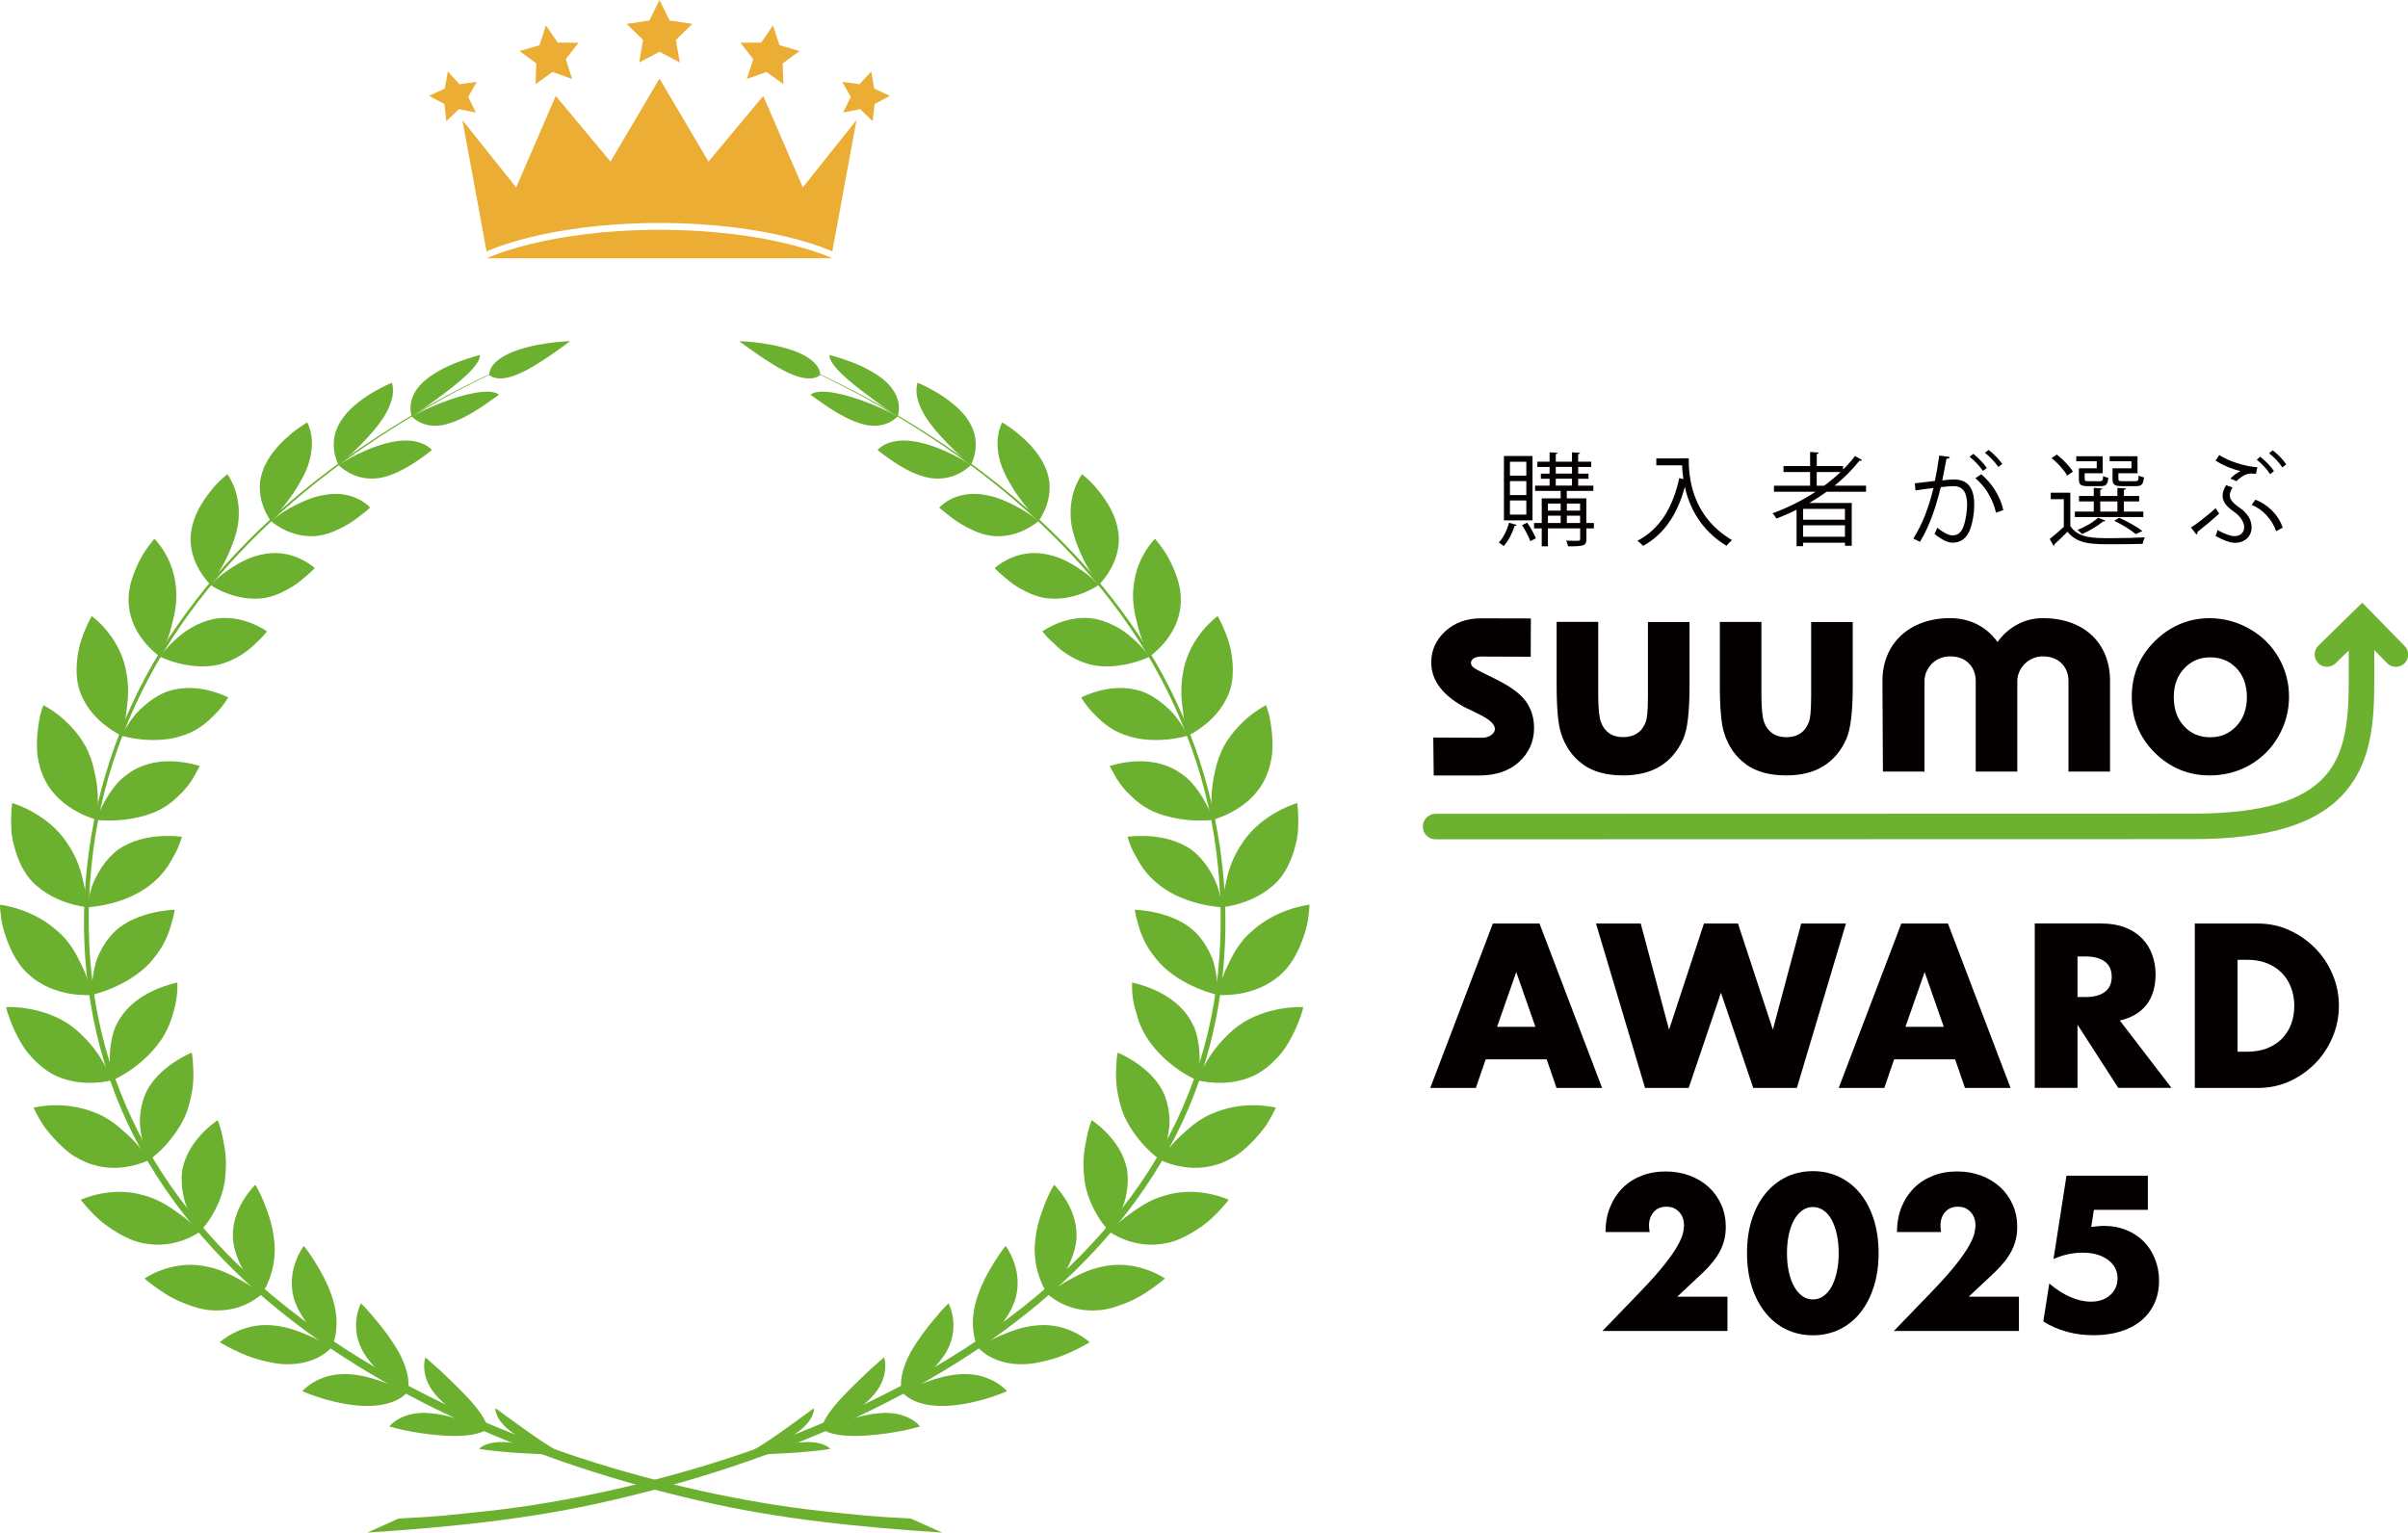 <?xml version="1.0" encoding="UTF-8"?><svg id="_レイヤー_2" xmlns="http://www.w3.org/2000/svg" viewBox="0 0 389.22 247.8"><defs><style>.cls-1{fill:#6db130;}.cls-2{fill:#6cb030;}.cls-3{fill:#ebad33;}.cls-4{fill:#040000;}</style></defs><g id="_レイヤー_1-2"><path class="cls-2" d="M82.48,233.23c2.03.21,4.43.85,6.36,1.38,2,.54,3.38.92,3.38.92,0,0-.08-.03-.65-.12-.57-.09-1.65-.19-3.69-.28-2.04-.1-4.67-.22-6.76-.43-1.05-.11-1.97-.19-2.63-.28-.66-.1-1.04-.16-1.04-.16,0,0,.23-.34.99-.66.75-.3,2.03-.61,4.04-.37Z"/><path class="cls-2" d="M88.38,233.54c1.7,1.09,2.68,1.56,3.22,1.77.54.21.63.21.63.21,0,0-5.88-1.45-9.21-3.75-1.66-1.15-2.38-2.2-2.69-2.94-.31-.74-.24-1.15-.24-1.15,0,0,1.17.85,2.87,2.09,1.65,1.19,3.72,2.7,5.43,3.77Z"/><path class="cls-2" d="M68.94,228.45c2.17.08,4.59.76,6.51,1.36,1.91.63,3.31,1.16,3.31,1.16,0,0-.21.31-.95.59-.75.3-2.02.58-4.22.61-2.19,0-4.87-.3-6.99-.69-2.13-.37-3.66-.85-3.66-.85,0,0,1.65-2.32,6-2.19Z"/><path class="cls-2" d="M76.07,226.48c1.4,1.59,2.1,2.69,2.42,3.41.33.72.27,1.09.27,1.09,0,0-5.65-2.22-8.38-5.51-1.37-1.63-1.76-3.15-1.81-4.26-.06-1.1.19-1.75.19-1.75,0,0,1.11.96,2.6,2.31,1.46,1.39,3.3,3.15,4.71,4.72Z"/><path class="cls-2" d="M55.95,222.16c2.33.03,4.76.82,6.66,1.51,1.88.74,3.24,1.38,3.24,1.38,0,0-1.46,2.17-6.16,2.26-2.37.07-5.09-.49-7.21-1.09-2.11-.63-3.61-1.29-3.61-1.29,0,0,.59-.72,1.79-1.43,1.2-.71,2.97-1.4,5.29-1.34Z"/><path class="cls-2" d="M64.51,218.72c1.06,1.98,1.42,3.54,1.5,4.61.08,1.08-.15,1.71-.15,1.71,0,0-.32-.19-.87-.51-.54-.32-1.27-.8-2.07-1.43-1.61-1.2-3.45-2.98-4.47-4.99-1.01-2.02-1-3.91-.78-5.24.23-1.34.68-2.15.68-2.15,0,0,1.02.98,2.27,2.52,1.29,1.48,2.8,3.54,3.89,5.47Z"/><path class="cls-2" d="M43.74,214.26c1.23.08,2.47.32,3.61.69,1.13.37,2.21.82,3.14,1.23.93.42,1.7.84,2.25,1.15.55.32.87.5.87.5,0,0-.57.7-1.74,1.4-1.17.68-2.96,1.36-5.49,1.34-1.28,0-2.57-.26-3.84-.57-1.27-.32-2.49-.73-3.51-1.19-2.07-.9-3.5-1.79-3.5-1.79,0,0,.8-.77,2.25-1.51,1.45-.74,3.52-1.43,5.96-1.25Z"/><path class="cls-2" d="M53.84,210.22c.68,2.23.63,4.14.41,5.49-.22,1.33-.64,2.12-.64,2.12,0,0-.32-.2-.79-.62-.48-.41-1.14-1-1.84-1.72-.71-.71-1.45-1.6-2.08-2.6-.63-1-1.18-2.08-1.47-3.23-.57-2.34-.14-4.4.43-5.87.56-1.47,1.24-2.35,1.24-2.35,0,0,.88,1.04,1.88,2.69.48.84,1.07,1.76,1.57,2.81.52,1.03.95,2.18,1.3,3.28Z"/><path class="cls-2" d="M32.66,204.64c1.28.2,2.55.56,3.67,1.04,1.13.48,2.14,1.05,3.05,1.55,1.78,1.03,2.93,2,2.93,2,0,0-.78.77-2.19,1.48-1.41.71-3.48,1.36-6.17,1.12-1.35-.12-2.65-.53-3.91-1.01-1.26-.49-2.46-1.07-3.43-1.71-1.96-1.25-3.26-2.4-3.26-2.4,0,0,1.03-.73,2.72-1.35,1.69-.62,4.04-1.13,6.58-.72Z"/><path class="cls-2" d="M44.36,200.88c.21,2.41-.28,4.5-.85,5.99-.56,1.49-1.21,2.37-1.21,2.37,0,0-1.08-1.06-2.25-2.73-.6-.82-1.16-1.84-1.59-2.96-.44-1.12-.78-2.3-.82-3.55-.07-2.52.86-4.62,1.79-6.1.93-1.48,1.84-2.34,1.84-2.34,0,0,.71,1.1,1.4,2.84.33.88.73,1.88,1.04,2.97.32,1.09.53,2.31.64,3.51Z"/><path class="cls-2" d="M23.21,193.24c1.33.36,2.54.91,3.61,1.55,1.05.65,2.02,1.33,2.86,1.96.82.64,1.47,1.23,1.92,1.68.45.45.71.72.71.72,0,0-1.01.75-2.65,1.35-1.65.6-3.98,1.07-6.74.45-1.4-.29-2.66-.92-3.87-1.61-1.19-.71-2.32-1.5-3.19-2.31-1.75-1.62-2.81-3.05-2.81-3.05,0,0,1.24-.59,3.14-.97,1.91-.38,4.45-.53,7.02.24Z"/><path class="cls-2" d="M36.38,190.67c-.32,2.46-1.32,4.6-2.26,6.1-.94,1.51-1.81,2.37-1.81,2.37,0,0-.24-.29-.56-.84-.33-.54-.76-1.31-1.19-2.24-.44-.92-.82-2.02-1.01-3.23-.21-1.2-.27-2.46-.07-3.72.49-2.56,1.95-4.56,3.25-5.91,1.31-1.36,2.46-2.09,2.46-2.09,0,0,.5,1.15.83,2.94.16.9.4,1.9.46,3.03.09,1.12.03,2.37-.11,3.59Z"/><path class="cls-2" d="M16.02,180.16c1.28.59,2.39,1.36,3.34,2.18.95.82,1.87,1.63,2.55,2.41.7.77,1.24,1.48,1.6,1.99.4.49.61.81.61.81,0,0-1.21.62-3.09,1-1.89.39-4.38.48-7.08-.62-.67-.28-1.32-.62-1.95-1-.63-.38-1.16-.84-1.7-1.3-1.05-.94-1.98-1.97-2.73-2.93-.78-.95-1.24-1.89-1.61-2.54-.36-.66-.53-1.07-.53-1.07,0,0,1.4-.37,3.42-.39,2.05-.04,4.58.3,7.17,1.47Z"/><path class="cls-2" d="M30.25,179.65c-.87,2.37-2.44,4.39-3.72,5.76-1.29,1.37-2.41,2.13-2.41,2.13,0,0-.18-.33-.43-.91-.21-.6-.49-1.45-.71-2.45-.2-1.01-.43-2.14-.36-3.37.07-1.23.3-2.51.79-3.72.95-2.4,2.99-4.16,4.6-5.26,1.64-1.11,2.98-1.64,2.98-1.64,0,0,.07.3.13.82.08.52.06,1.29.13,2.15.04.87,0,1.9-.16,3.01-.07.55-.22,1.14-.34,1.72-.13.58-.29,1.17-.51,1.76Z"/><path class="cls-2" d="M11.52,165.87c.57.41,1.09.86,1.56,1.33.46.47.97.94,1.38,1.43.85.97,1.53,1.96,2.06,2.85.5.9.98,1.67,1.26,2.24.29.56.43.91.43.91,0,0-1.38.4-3.39.44-1.99.04-4.72-.27-7.13-1.9-1.22-.81-2.29-1.85-3.2-2.97-.91-1.12-1.52-2.33-2.06-3.42-.52-1.1-.89-2.09-1.12-2.8-.25-.71-.31-1.15-.31-1.15,0,0,1.47-.1,3.52.25,2.07.35,4.71,1.13,6.99,2.78Z"/><path class="cls-2" d="M26.16,167.96c-1.47,2.19-3.35,3.85-4.99,4.99-1.63,1.13-2.95,1.69-2.95,1.69,0,0-.11-.36-.23-.98-.11-.62-.29-1.48-.25-2.53.01-1.03.11-2.21.38-3.4.15-.6.29-1.19.57-1.78.27-.59.6-1.17.99-1.72,1.55-2.21,3.8-3.52,5.65-4.31,1.87-.78,3.34-1.06,3.34-1.06,0,0-.01.32,0,.83,0,.52-.05,1.25-.2,2.12-.13.86-.45,1.88-.77,2.92-.33,1.04-.83,2.14-1.54,3.23Z"/><path class="cls-2" d="M9.85,151.02c1.01,1.01,1.81,2.13,2.43,3.24.32.55.55,1.11.83,1.64.27.53.5,1.05.7,1.54.79,1.94,1.04,3.42,1.04,3.42,0,0-1.47.14-3.49-.19-2.01-.33-4.59-1.15-6.78-3.17-1.13-1.01-1.92-2.22-2.56-3.47-.63-1.25-1.1-2.54-1.43-3.69-.36-1.16-.43-2.17-.52-2.9-.07-.73-.08-1.16-.08-1.16,0,0,1.49.15,3.45.84,1.98.69,4.33,1.9,6.39,3.92Z"/><path class="cls-2" d="M24.17,155.74c-1.76,1.88-4.09,3.18-5.98,3.99-1.89.81-3.34,1.12-3.34,1.12,0,0-.09-1.52.26-3.55.09-.51.2-1.04.35-1.59.14-.55.4-1.12.66-1.68.54-1.12,1.25-2.23,2.19-3.18,1.84-1.9,4.44-2.82,6.42-3.28,2-.46,3.5-.48,3.5-.48,0,0-.03.32-.15.84-.1.52-.35,1.27-.57,2.1-.26.84-.64,1.79-1.19,2.77-.55.98-1.31,2-2.15,2.93Z"/><path class="cls-2" d="M10.75,136.16c.83,1.16,1.46,2.4,1.91,3.59.46,1.2.72,2.36.93,3.38.5,2.05.53,3.55.53,3.55,0,0-1.49-.12-3.45-.79-.98-.34-2.08-.81-3.16-1.5-1.07-.68-2.2-1.58-3.04-2.74-.85-1.16-1.46-2.49-1.89-3.83-.41-1.33-.72-2.68-.75-3.86-.13-2.37.14-4.12.14-4.12,0,0,1.43.39,3.24,1.4,1.81,1,4,2.61,5.55,4.91Z"/><path class="cls-2" d="M24.15,143.19c-1.08.79-2.14,1.41-3.29,1.89-1.13.48-2.25.83-3.25,1.07-2,.48-3.5.53-3.5.53,0,0,.14-1.51.78-3.46.36-.97.91-2.03,1.59-3.06.7-1.02,1.54-2,2.61-2.79,2.25-1.56,4.82-2.05,6.83-2.18,2.01-.12,3.47.1,3.47.1,0,0-.26,1.21-1.11,2.77-.46.77-.88,1.68-1.56,2.56-.67.89-1.51,1.77-2.58,2.56Z"/><path class="cls-2" d="M14.3,121.67c.28.64.51,1.28.69,1.92.18.64.29,1.27.44,1.91.26,1.26.36,2.46.39,3.5.04,1.04-.07,1.92-.06,2.56-.02.64-.07,1.01-.07,1.01,0,0-1.44-.36-3.25-1.35-.89-.49-1.93-1.15-2.82-2-.91-.85-1.76-1.9-2.4-3.2-.64-1.29-1.02-2.71-1.19-4.1-.12-1.37-.06-2.71.08-3.89.14-1.18.32-2.2.53-2.9.21-.7.37-1.11.37-1.11,0,0,1.29.62,2.82,1.89,1.5,1.26,3.37,3.21,4.49,5.75Z"/><path class="cls-2" d="M26.06,130.8c-1.13.61-2.35,1.02-3.55,1.3-1.21.28-2.32.44-3.34.51-2.02.15-3.49-.05-3.49-.05,0,0,.09-.37.29-.96.17-.6.6-1.4,1.1-2.3.52-.89,1.18-1.87,1.99-2.77.39-.46.89-.87,1.4-1.26.52-.39,1.07-.74,1.66-1.03,2.38-1.18,4.85-1.28,6.84-1.07,1.96.21,3.32.67,3.32.67,0,0-.12.29-.39.75-.26.46-.57,1.12-1.08,1.84-.5.72-1.13,1.5-1.96,2.25-.77.77-1.67,1.51-2.81,2.12Z"/><path class="cls-2" d="M20.29,108.05c.3,1.32.44,2.68.41,3.93,0,1.27-.21,2.42-.31,3.47-.27,2.08-.75,3.49-.75,3.49,0,0-1.31-.59-2.85-1.84-1.54-1.25-3.29-3.19-4.08-5.94-.34-1.35-.39-2.76-.28-4.12.12-1.36.38-2.67.77-3.75.75-2.19,1.63-3.68,1.63-3.68,0,0,1.11.78,2.33,2.24,1.22,1.46,2.57,3.58,3.13,6.2Z"/><path class="cls-2" d="M29.8,118.82c-2.28.88-4.84.92-6.81.74-1.97-.19-3.35-.62-3.35-.62,0,0,.65-1.37,1.9-2.99.59-.82,1.49-1.63,2.43-2.39.97-.74,2.03-1.42,3.26-1.82,2.5-.8,4.89-.53,6.68-.07,1.79.46,2.98,1.09,2.98,1.09,0,0-.61,1.12-1.82,2.41-.64.63-1.31,1.36-2.18,2.01-.87.65-1.89,1.24-3.09,1.66Z"/><path class="cls-2" d="M28.51,95.74c.05,1.31-.11,2.61-.37,3.81-.28,1.19-.55,2.37-.9,3.34-.34.98-.69,1.79-.96,2.36-.26.58-.42.92-.42.92,0,0-1.13-.77-2.37-2.21-1.22-1.43-2.48-3.53-2.68-6.24-.1-1.36.08-2.73.48-3.97.38-1.25.9-2.43,1.43-3.43.53-1,1.12-1.78,1.54-2.34.42-.56.7-.87.7-.87,0,0,.89.86,1.75,2.37.89,1.53,1.67,3.62,1.79,6.27Z"/><path class="cls-2" d="M35.47,107.43c-2.33.58-4.77.26-6.59-.19-1.8-.44-3.02-1.06-3.02-1.06,0,0,.19-.33.59-.81.41-.48,1.01-1.14,1.76-1.83.77-.69,1.62-1.45,2.69-2.04,1.05-.6,2.21-1.1,3.42-1.37,2.39-.56,4.68,0,6.24.6,1.59.62,2.59,1.35,2.59,1.35,0,0-.2.27-.56.68-.36.42-.93.95-1.58,1.56-1.27,1.23-3.26,2.5-5.54,3.11Z"/><path class="cls-2" d="M38.44,84.93c-.2,1.23-.61,2.41-1.05,3.54-.44,1.14-.96,2.2-1.46,3.09-.51.89-.98,1.64-1.31,2.18-.34.53-.56.84-.56.84,0,0-.92-.86-1.8-2.36-.89-1.51-1.72-3.67-1.37-6.2.18-1.26.6-2.52,1.18-3.65.59-1.11,1.3-2.13,1.99-2.99.68-.87,1.35-1.55,1.86-2,.5-.46.82-.72.82-.72,0,0,.67.86,1.19,2.31.52,1.45.91,3.49.52,5.95Z"/><path class="cls-2" d="M42.78,96.68c-2.31.36-4.49-.14-6.09-.75-1.61-.61-2.63-1.34-2.63-1.34,0,0,.25-.28.71-.72.44-.44,1.11-1.02,1.96-1.6.84-.59,1.82-1.2,2.88-1.71,1.07-.5,2.27-.87,3.44-1.04,2.34-.36,4.3.24,5.67.92,1.37.67,2.16,1.41,2.16,1.41,0,0-.23.25-.65.64-.43.38-1.02.91-1.73,1.48-.71.57-1.59,1.14-2.56,1.61-.96.49-2,.91-3.15,1.1Z"/><path class="cls-2" d="M49.65,75.62c-.41,1.1-1.02,2.13-1.63,3.17-.62,1.02-1.3,1.96-1.93,2.76-1.25,1.61-2.28,2.71-2.28,2.71,0,0-.69-.86-1.24-2.32-.53-1.44-.93-3.52-.12-5.76.77-2.29,2.58-4.29,4.19-5.68.8-.71,1.55-1.26,2.11-1.63.57-.36.9-.58.9-.58,0,0,.45.77.66,2.05.2,1.28.17,3.08-.65,5.28Z"/><path class="cls-2" d="M51.5,86.62c-2.21.28-4.1-.27-5.49-.95-1.39-.67-2.2-1.42-2.2-1.42,0,0,1.13-1,2.89-2.01.89-.5,1.91-1.01,2.99-1.45,1.07-.44,2.25-.73,3.37-.87,4.46-.54,6.78,2.15,6.78,2.15,0,0-1.06.94-2.57,2.03-.77.53-1.67,1.08-2.66,1.52-.96.48-2.01.84-3.11.99Z"/><path class="cls-2" d="M61.81,67.77c-1.22,1.8-2.98,3.65-4.44,5.06-1.47,1.39-2.62,2.36-2.62,2.36,0,0-.48-.78-.7-2.08-.22-1.29-.19-3.11,1-4.98,1.15-1.92,3.25-3.49,5.03-4.58,1.79-1.07,3.26-1.67,3.26-1.67,0,0,.25.6.17,1.62-.07,1.03-.5,2.44-1.69,4.27Z"/><path class="cls-2" d="M61.38,77.28c-4.12.67-6.64-2.09-6.64-2.09,0,0,1.23-.87,3.05-1.75,1.81-.89,4.17-1.81,6.28-2.1,2.09-.32,3.54.07,4.44.48.9.42,1.3.94,1.3.94,0,0-1.12.93-2.72,1.98-1.59,1.05-3.67,2.19-5.72,2.54Z"/><path class="cls-2" d="M74.67,61.31c-1.54,1.34-3.57,2.84-5.2,4.02-1.64,1.17-2.9,1.99-2.9,1.99,0,0-.28-.63-.21-1.66.06-1.03.5-2.43,2.01-3.87,1.52-1.41,3.81-2.57,5.74-3.29,1.93-.73,3.46-1.1,3.46-1.1,0,0,.07.35-.27.99-.34.64-1.09,1.58-2.63,2.92Z"/><path class="cls-2" d="M72.16,68.59c-1.9.51-3.33.14-4.25-.29-.92-.44-1.34-.98-1.34-.98,0,0,1.31-.74,3.16-1.53,1.83-.81,4.19-1.66,6.16-2.09,1.95-.45,3.13-.43,3.83-.29.69.14.92.41.92.41,0,0-1.2.89-2.83,2-1.64,1.07-3.73,2.27-5.64,2.76Z"/><path class="cls-2" d="M92.16,55.17c-.29,0-1.74.04-3.57.31-2.05.28-4.55.84-6.35,1.69-1.8.85-2.57,1.74-2.9,2.4-.33.66-.24,1.05-.24,1.05,0,0,.24.31.95.48.71.16,1.87.16,3.65-.6,1.79-.73,3.88-2.1,5.56-3.25,1.65-1.16,2.89-2.07,2.89-2.07Z"/><path class="cls-2" d="M129.17,233.23c-2.03.21-4.43.85-6.36,1.38-2,.54-3.38.92-3.38.92,0,0,.08-.03.65-.12.57-.09,1.65-.19,3.69-.28,2.04-.1,4.67-.22,6.76-.43,1.05-.11,1.97-.19,2.63-.28.66-.1,1.04-.16,1.04-.16,0,0-.23-.34-.99-.66-.75-.3-2.03-.61-4.04-.37Z"/><path class="cls-2" d="M123.27,233.54c-1.7,1.09-2.68,1.56-3.22,1.77-.54.21-.63.21-.63.21,0,0,5.88-1.45,9.21-3.75,1.66-1.15,2.38-2.2,2.69-2.94.31-.74.24-1.15.24-1.15,0,0-1.17.85-2.87,2.09-1.65,1.19-3.72,2.7-5.43,3.77Z"/><path class="cls-2" d="M142.71,228.45c-2.17.08-4.59.76-6.51,1.36-1.91.63-3.31,1.16-3.31,1.16,0,0,.21.31.95.59.75.3,2.02.58,4.22.61,2.19,0,4.87-.3,6.99-.69,2.13-.37,3.66-.85,3.66-.85,0,0-1.65-2.32-6-2.19Z"/><path class="cls-2" d="M135.58,226.48c-1.4,1.59-2.1,2.69-2.42,3.41-.33.72-.27,1.09-.27,1.09,0,0,5.65-2.22,8.38-5.51,1.37-1.63,1.76-3.15,1.81-4.26.06-1.1-.19-1.75-.19-1.75,0,0-1.11.96-2.6,2.31-1.46,1.39-3.3,3.15-4.71,4.72Z"/><path class="cls-2" d="M155.7,222.16c-2.33.03-4.76.82-6.66,1.51-1.88.74-3.24,1.38-3.24,1.38,0,0,1.46,2.17,6.16,2.26,2.37.07,5.09-.49,7.21-1.09,2.11-.63,3.61-1.29,3.61-1.29,0,0-.59-.72-1.79-1.43-1.2-.71-2.97-1.4-5.29-1.34Z"/><path class="cls-2" d="M147.15,218.72c-1.06,1.98-1.42,3.54-1.5,4.61-.08,1.08.15,1.71.15,1.71,0,0,.32-.19.87-.51.54-.32,1.27-.8,2.07-1.43,1.61-1.2,3.45-2.98,4.47-4.99,1.01-2.02,1-3.91.78-5.24-.23-1.34-.68-2.15-.68-2.15,0,0-1.02.98-2.27,2.52-1.29,1.48-2.8,3.54-3.89,5.47Z"/><path class="cls-2" d="M167.92,214.26c-1.23.08-2.47.32-3.61.69-1.13.37-2.21.82-3.14,1.23-.93.42-1.7.84-2.25,1.15-.55.32-.87.5-.87.5,0,0,.57.7,1.74,1.4,1.17.68,2.96,1.36,5.49,1.34,1.28,0,2.57-.26,3.84-.57,1.27-.32,2.49-.73,3.51-1.19,2.07-.9,3.5-1.79,3.5-1.79,0,0-.8-.77-2.25-1.51-1.45-.74-3.52-1.43-5.96-1.25Z"/><path class="cls-2" d="M157.81,210.22c-.68,2.23-.63,4.14-.41,5.49.22,1.33.64,2.12.64,2.12,0,0,.32-.2.79-.62.48-.41,1.14-1,1.84-1.72.71-.71,1.45-1.6,2.08-2.6.63-1,1.18-2.08,1.47-3.23.57-2.34.14-4.4-.43-5.87-.56-1.47-1.24-2.35-1.24-2.35,0,0-.88,1.04-1.88,2.69-.48.84-1.07,1.76-1.57,2.81-.52,1.03-.95,2.18-1.3,3.28Z"/><path class="cls-2" d="M178.99,204.64c-1.28.2-2.55.56-3.67,1.04-1.13.48-2.14,1.05-3.05,1.55-1.78,1.03-2.93,2-2.93,2,0,0,.78.77,2.19,1.48,1.41.71,3.48,1.36,6.17,1.12,1.35-.12,2.65-.53,3.91-1.01,1.26-.49,2.46-1.07,3.43-1.71,1.96-1.25,3.26-2.4,3.26-2.4,0,0-1.03-.73-2.72-1.35-1.69-.62-4.04-1.13-6.58-.72Z"/><path class="cls-2" d="M167.29,200.88c-.21,2.41.28,4.5.85,5.99.56,1.49,1.21,2.37,1.21,2.37,0,0,1.08-1.06,2.25-2.73.6-.82,1.16-1.84,1.59-2.96.44-1.12.78-2.3.82-3.55.07-2.52-.86-4.62-1.79-6.1-.93-1.48-1.84-2.34-1.84-2.34,0,0-.71,1.1-1.4,2.84-.33.88-.73,1.88-1.04,2.97-.32,1.09-.53,2.31-.64,3.51Z"/><path class="cls-2" d="M188.44,193.24c-1.33.36-2.54.91-3.61,1.55-1.05.65-2.02,1.33-2.86,1.96-.82.64-1.47,1.23-1.92,1.68-.45.45-.71.72-.71.72,0,0,1.01.75,2.65,1.35,1.65.6,3.98,1.07,6.74.45,1.4-.29,2.66-.92,3.87-1.61,1.19-.71,2.32-1.5,3.19-2.31,1.75-1.62,2.81-3.05,2.81-3.05,0,0-1.24-.59-3.14-.97-1.91-.38-4.45-.53-7.02.24Z"/><path class="cls-2" d="M175.27,190.67c.32,2.46,1.32,4.6,2.26,6.1.94,1.51,1.81,2.37,1.81,2.37,0,0,.24-.29.56-.84.33-.54.76-1.31,1.19-2.24.44-.92.82-2.02,1.01-3.23.21-1.2.27-2.46.07-3.72-.49-2.56-1.95-4.56-3.25-5.91-1.31-1.36-2.46-2.09-2.46-2.09,0,0-.5,1.15-.83,2.94-.16.9-.4,1.9-.46,3.03-.09,1.12-.03,2.37.11,3.59Z"/><path class="cls-2" d="M195.63,180.16c-1.28.59-2.39,1.36-3.34,2.18-.95.82-1.87,1.63-2.55,2.41-.7.77-1.24,1.48-1.6,1.99-.4.49-.61.81-.61.81,0,0,1.21.62,3.09,1,1.89.39,4.38.48,7.08-.62.67-.28,1.32-.62,1.95-1,.63-.38,1.16-.84,1.7-1.3,1.05-.94,1.98-1.97,2.73-2.93.78-.95,1.24-1.89,1.61-2.54.36-.66.53-1.07.53-1.07,0,0-1.4-.37-3.42-.39-2.05-.04-4.58.3-7.17,1.47Z"/><path class="cls-2" d="M181.4,179.65c.87,2.37,2.44,4.39,3.72,5.76,1.29,1.37,2.41,2.13,2.41,2.13,0,0,.18-.33.43-.91.21-.6.49-1.45.71-2.45.2-1.01.43-2.14.36-3.37-.07-1.23-.3-2.51-.79-3.72-.95-2.4-2.99-4.16-4.6-5.26-1.64-1.11-2.98-1.64-2.98-1.64,0,0-.07.3-.13.82-.08.52-.06,1.29-.13,2.15-.04.87,0,1.9.16,3.01.07.55.22,1.14.34,1.72.13.58.29,1.17.51,1.76Z"/><path class="cls-2" d="M200.13,165.87c-.57.41-1.09.86-1.56,1.33-.46.47-.97.94-1.38,1.43-.85.97-1.53,1.96-2.06,2.85-.5.9-.98,1.67-1.26,2.24-.29.56-.43.91-.43.91,0,0,1.38.4,3.39.44,1.99.04,4.72-.27,7.13-1.9,1.22-.81,2.29-1.85,3.2-2.97.91-1.12,1.52-2.33,2.06-3.42.52-1.1.89-2.09,1.12-2.8.25-.71.31-1.15.31-1.15,0,0-1.47-.1-3.52.25-2.07.35-4.71,1.13-6.99,2.78Z"/><path class="cls-2" d="M185.49,167.96c1.47,2.19,3.35,3.85,4.99,4.99,1.63,1.13,2.95,1.69,2.95,1.69,0,0,.11-.36.23-.98.11-.62.29-1.48.25-2.53-.01-1.03-.11-2.21-.38-3.4-.15-.6-.29-1.19-.57-1.78-.27-.59-.6-1.17-.99-1.72-1.55-2.21-3.8-3.52-5.65-4.31-1.87-.78-3.34-1.06-3.34-1.06,0,0,.01.32,0,.83,0,.52.05,1.25.2,2.12.13.86.45,1.88.77,2.92.33,1.04.83,2.14,1.54,3.23Z"/><path class="cls-2" d="M201.8,151.02c-1.01,1.01-1.81,2.13-2.43,3.24-.32.55-.55,1.11-.83,1.64-.27.53-.5,1.05-.7,1.54-.79,1.94-1.04,3.42-1.04,3.42,0,0,1.47.14,3.49-.19,2.01-.33,4.59-1.15,6.78-3.17,1.13-1.01,1.92-2.22,2.56-3.47.63-1.25,1.1-2.54,1.43-3.69.36-1.16.43-2.17.52-2.9.07-.73.08-1.16.08-1.16,0,0-1.49.15-3.45.84-1.98.69-4.33,1.9-6.39,3.92Z"/><path class="cls-2" d="M187.48,155.74c1.76,1.88,4.09,3.18,5.98,3.99,1.89.81,3.34,1.12,3.34,1.12,0,0,.09-1.52-.26-3.55-.09-.51-.2-1.04-.35-1.59-.14-.55-.4-1.12-.66-1.68-.54-1.12-1.25-2.23-2.19-3.18-1.84-1.9-4.44-2.82-6.42-3.28-2-.46-3.5-.48-3.5-.48,0,0,.03.32.15.84.1.52.35,1.27.57,2.1.26.84.64,1.79,1.19,2.77.55.98,1.31,2,2.15,2.93Z"/><path class="cls-2" d="M200.9,136.16c-.83,1.16-1.46,2.4-1.91,3.59-.46,1.2-.72,2.36-.93,3.38-.5,2.05-.53,3.55-.53,3.55,0,0,1.49-.12,3.45-.79.98-.34,2.08-.81,3.16-1.5,1.07-.68,2.2-1.58,3.04-2.74.85-1.16,1.46-2.49,1.89-3.83.41-1.33.72-2.68.75-3.86.13-2.37-.14-4.12-.14-4.12,0,0-1.43.39-3.24,1.4-1.81,1-4,2.61-5.55,4.91Z"/><path class="cls-2" d="M187.5,143.19c1.08.79,2.14,1.41,3.29,1.89,1.13.48,2.25.83,3.25,1.07,2,.48,3.5.53,3.5.53,0,0-.14-1.51-.78-3.46-.36-.97-.91-2.03-1.59-3.06-.7-1.02-1.54-2-2.61-2.79-2.25-1.56-4.82-2.05-6.83-2.18-2.01-.12-3.47.1-3.47.1,0,0,.26,1.21,1.11,2.77.46.77.88,1.68,1.56,2.56.67.89,1.51,1.77,2.58,2.56Z"/><path class="cls-2" d="M197.35,121.67c-.28.64-.51,1.28-.69,1.92-.18.64-.29,1.27-.44,1.91-.26,1.26-.36,2.46-.39,3.5-.04,1.04.07,1.92.06,2.56.02.64.07,1.01.07,1.01,0,0,1.44-.36,3.25-1.35.89-.49,1.93-1.15,2.82-2,.91-.85,1.76-1.9,2.4-3.2.64-1.29,1.02-2.71,1.19-4.1.12-1.37.06-2.71-.08-3.89-.14-1.18-.32-2.2-.53-2.9-.21-.7-.37-1.11-.37-1.11,0,0-1.29.62-2.82,1.89-1.5,1.26-3.37,3.21-4.49,5.75Z"/><path class="cls-2" d="M185.6,130.8c1.13.61,2.35,1.02,3.55,1.3,1.21.28,2.32.44,3.34.51,2.02.15,3.49-.05,3.49-.05,0,0-.09-.37-.29-.96-.17-.6-.6-1.4-1.1-2.3-.52-.89-1.18-1.87-1.99-2.77-.39-.46-.89-.87-1.4-1.26-.52-.39-1.07-.74-1.66-1.03-2.38-1.18-4.85-1.28-6.84-1.07-1.96.21-3.32.67-3.32.67,0,0,.12.29.39.75.26.46.57,1.12,1.08,1.84.5.72,1.13,1.5,1.96,2.25.77.77,1.67,1.51,2.81,2.12Z"/><path class="cls-2" d="M191.36,108.05c-.3,1.32-.44,2.68-.41,3.93,0,1.27.21,2.42.31,3.47.27,2.08.75,3.49.75,3.49,0,0,1.31-.59,2.85-1.84,1.54-1.25,3.29-3.19,4.08-5.94.34-1.35.39-2.76.28-4.12-.12-1.36-.38-2.67-.77-3.75-.75-2.19-1.63-3.68-1.63-3.68,0,0-1.11.78-2.33,2.24-1.22,1.46-2.57,3.58-3.13,6.2Z"/><path class="cls-2" d="M181.85,118.82c2.28.88,4.84.92,6.81.74,1.97-.19,3.35-.62,3.35-.62,0,0-.65-1.37-1.9-2.99-.59-.82-1.49-1.63-2.43-2.39-.97-.74-2.03-1.42-3.26-1.82-2.5-.8-4.89-.53-6.68-.07-1.79.46-2.98,1.09-2.98,1.09,0,0,.61,1.12,1.82,2.41.64.63,1.31,1.36,2.18,2.01.87.65,1.89,1.24,3.09,1.66Z"/><path class="cls-2" d="M183.14,95.74c-.05,1.31.11,2.61.37,3.81.28,1.19.55,2.37.9,3.34.34.98.69,1.79.96,2.36.26.58.42.92.42.92,0,0,1.13-.77,2.37-2.21,1.22-1.43,2.48-3.53,2.68-6.24.1-1.36-.08-2.73-.48-3.97-.38-1.25-.9-2.43-1.43-3.43-.53-1-1.12-1.78-1.54-2.34-.42-.56-.7-.87-.7-.87,0,0-.89.86-1.75,2.37-.89,1.53-1.67,3.62-1.79,6.27Z"/><path class="cls-2" d="M176.18,107.43c2.33.58,4.77.26,6.59-.19,1.8-.44,3.02-1.06,3.02-1.06,0,0-.19-.33-.59-.81-.41-.48-1.01-1.14-1.76-1.83-.77-.69-1.62-1.45-2.69-2.04-1.05-.6-2.21-1.1-3.42-1.37-2.39-.56-4.68,0-6.24.6-1.59.62-2.59,1.35-2.59,1.35,0,0,.2.27.56.68.36.42.93.95,1.58,1.56,1.27,1.23,3.26,2.5,5.54,3.11Z"/><path class="cls-2" d="M173.21,84.93c.2,1.23.61,2.41,1.05,3.54.44,1.14.96,2.2,1.46,3.09.51.89.98,1.64,1.31,2.18.34.53.56.84.56.84,0,0,.92-.86,1.8-2.36.89-1.51,1.72-3.67,1.37-6.2-.18-1.26-.6-2.52-1.18-3.65-.59-1.11-1.3-2.13-1.99-2.99-.68-.87-1.35-1.55-1.86-2-.5-.46-.82-.72-.82-.72,0,0-.67.86-1.19,2.31-.52,1.45-.91,3.49-.52,5.95Z"/><path class="cls-2" d="M168.87,96.68c2.31.36,4.49-.14,6.09-.75,1.61-.61,2.63-1.34,2.63-1.34,0,0-.25-.28-.71-.72-.44-.44-1.11-1.02-1.96-1.6-.84-.59-1.82-1.2-2.88-1.71-1.07-.5-2.27-.87-3.44-1.04-2.34-.36-4.3.24-5.67.92-1.37.67-2.16,1.41-2.16,1.41,0,0,.23.25.65.64.43.38,1.02.91,1.73,1.48.71.57,1.59,1.14,2.56,1.61.96.49,2,.91,3.15,1.1Z"/><path class="cls-2" d="M162,75.62c.41,1.1,1.02,2.13,1.63,3.17.62,1.02,1.3,1.96,1.93,2.76,1.25,1.61,2.28,2.71,2.28,2.71,0,0,.69-.86,1.24-2.32.53-1.44.93-3.52.12-5.76-.77-2.29-2.58-4.29-4.19-5.68-.8-.71-1.55-1.26-2.11-1.63-.57-.36-.9-.58-.9-.58,0,0-.45.77-.66,2.05-.2,1.28-.17,3.08.65,5.28Z"/><path class="cls-2" d="M160.15,86.62c2.21.28,4.1-.27,5.49-.95,1.39-.67,2.2-1.42,2.2-1.42,0,0-1.13-1-2.89-2.01-.89-.5-1.91-1.01-2.99-1.45-1.07-.44-2.25-.73-3.37-.87-4.46-.54-6.78,2.15-6.78,2.15,0,0,1.06.94,2.57,2.03.77.53,1.67,1.08,2.66,1.52.96.48,2.01.84,3.11.99Z"/><path class="cls-2" d="M149.85,67.77c1.22,1.8,2.98,3.65,4.44,5.06,1.47,1.39,2.62,2.36,2.62,2.36,0,0,.48-.78.7-2.08.22-1.29.19-3.11-1-4.98-1.15-1.92-3.25-3.49-5.03-4.58-1.79-1.07-3.26-1.67-3.26-1.67,0,0-.25.6-.17,1.62.07,1.03.5,2.44,1.69,4.27Z"/><path class="cls-2" d="M150.28,77.28c4.12.67,6.64-2.09,6.64-2.09,0,0-1.23-.87-3.05-1.75-1.81-.89-4.17-1.81-6.28-2.1-2.09-.32-3.54.07-4.44.48-.9.42-1.3.94-1.3.94,0,0,1.12.93,2.72,1.98,1.59,1.05,3.67,2.19,5.72,2.54Z"/><path class="cls-2" d="M136.98,61.31c1.54,1.34,3.57,2.84,5.2,4.02,1.64,1.17,2.9,1.99,2.9,1.99,0,0,.28-.63.21-1.66-.06-1.03-.5-2.43-2.01-3.87-1.52-1.41-3.81-2.57-5.74-3.29-1.93-.73-3.46-1.1-3.46-1.1,0,0-.07.35.27.99.34.64,1.09,1.58,2.63,2.92Z"/><path class="cls-2" d="M139.49,68.59c1.9.51,3.33.14,4.25-.29.92-.44,1.34-.98,1.34-.98,0,0-1.31-.74-3.16-1.53-1.83-.81-4.19-1.66-6.16-2.09-1.95-.45-3.13-.43-3.83-.29-.69.14-.92.41-.92.41,0,0,1.2.89,2.83,2,1.64,1.07,3.73,2.27,5.64,2.76Z"/><path class="cls-2" d="M119.49,55.17c.29,0,1.74.04,3.57.31,2.05.28,4.55.84,6.35,1.69,1.8.85,2.57,1.74,2.9,2.4.33.66.24,1.05.24,1.05,0,0-.24.31-.95.48-.71.16-1.87.16-3.65-.6-1.79-.73-3.88-2.1-5.56-3.25-1.65-1.16-2.89-2.07-2.89-2.07Z"/><path class="cls-2" d="M92.16,55.17c-12.45,4.44-24.21,10.72-35.01,18.31-10.76,7.62-20.5,16.84-27.98,27.71-7.47,10.85-12.48,23.43-14.12,36.5-1.65,13.03-.51,26.55,4.37,38.78,4.76,12.28,13.03,22.96,22.93,31.57,9.92,8.64,21.39,15.38,33.39,20.75,12.03,5.35,24.64,9.38,37.48,12.23,6.43,1.42,12.92,2.55,19.45,3.27,6.55.69,7.97.91,14.54,1.22l5.07,2.28c-13.21-.87-26.47-2.16-39.41-5.2-12.93-2.96-25.6-7.08-37.7-12.55-12.06-5.48-23.6-12.35-33.58-21.15-9.95-8.76-18.27-19.64-23.02-32.1-9.51-24.96-5.09-54.26,10.23-75.87,7.58-10.89,17.4-20.07,28.22-27.64,10.86-7.54,22.67-13.75,35.14-18.12Z"/><path class="cls-2" d="M119.49,55.17c12.45,4.44,24.21,10.72,35.01,18.31,10.76,7.62,20.5,16.84,27.98,27.71,7.47,10.85,12.48,23.43,14.12,36.5,1.65,13.03.51,26.55-4.37,38.78-4.76,12.28-13.03,22.96-22.93,31.57-9.92,8.64-21.39,15.38-33.39,20.75-12.03,5.35-24.64,9.38-37.48,12.23-6.43,1.42-12.92,2.55-19.45,3.27-6.55.69-7.97.91-14.54,1.22l-5.07,2.28c13.21-.87,26.47-2.16,39.41-5.2,12.93-2.96,25.6-7.08,37.7-12.55,12.06-5.48,23.6-12.35,33.58-21.15,9.95-8.76,18.27-19.64,23.02-32.1,9.51-24.96,5.09-54.26-10.23-75.87-7.58-10.89-17.4-20.07-28.22-27.64-10.86-7.54-22.67-13.75-35.14-18.12Z"/><path class="cls-3" d="M129.77,30.31l-6.4-14.8-8.85,10.62-7.92-13.42-7.92,13.42-8.85-10.62-6.4,14.8-8.69-10.89,3.91,21.23s9.61-4.6,27.94-4.6,27.94,4.6,27.94,4.6l3.91-21.23-8.69,10.89Z"/><polygon class="cls-3" points="106.6 0 108.24 3.32 111.91 3.86 109.25 6.45 109.88 10.1 106.6 8.37 103.32 10.1 103.94 6.45 101.29 3.86 104.96 3.32 106.6 0"/><polygon class="cls-3" points="124.94 4.11 126 7.31 129.23 8.25 126.51 10.24 126.62 13.6 123.89 11.63 120.72 12.77 121.75 9.57 119.69 6.91 123.05 6.89 124.94 4.11"/><polygon class="cls-3" points="140.82 11.56 141.3 14.32 143.85 15.5 141.37 16.81 141.05 19.6 139.03 17.64 136.28 18.2 137.51 15.67 136.14 13.23 138.92 13.62 140.82 11.56"/><polygon class="cls-3" points="88.25 4.11 87.2 7.31 83.97 8.25 86.68 10.24 86.58 13.6 89.31 11.63 92.48 12.77 91.45 9.57 93.51 6.91 90.15 6.89 88.25 4.11"/><polygon class="cls-3" points="72.38 11.56 71.9 14.32 69.34 15.5 71.83 16.81 72.15 19.6 74.17 17.64 76.92 18.2 75.68 15.67 77.06 13.23 74.28 13.62 72.38 11.56"/><path class="cls-3" d="M78.66,41.76s9.61-4.6,27.94-4.6,27.94,4.6,27.94,4.6h-55.89Z"/><path class="cls-1" d="M388.66,104.43l-6.83-6.99-1.42,1.39-5.68,5.56c-.79.77-.8,2.03-.03,2.82.77.79,2.03.79,2.82.03,0,0,.98-.97,2.12-2.07v4.8c0,12.64-1.82,21.58-25.32,21.58l-122.28.03c-1.14,0-2.06.92-2.06,2.06s.92,2.06,2.06,2.06l122.29-.03c12.5,0,20.4-2.47,24.88-7.79,4.21-5,4.56-11.59,4.56-17.91v-4.86h.01c1.09,1.12,2.06,2.11,2.06,2.11.77.79,2.03.8,2.81.03.79-.77.8-2.03.03-2.81"/><path class="cls-4" d="M237.3,114.6s1.99.99,1.99.99c1.53.77,2.34,1.55,2.34,2.26,0,.36-.18.67-.55.96-.4.31-.93.47-1.62.47l-7.79-.04.07,6.14h7.36c2.67,0,4.83-.73,6.43-2.19,1.61-1.47,2.43-3.32,2.43-5.5,0-1.64-.45-3.1-1.35-4.33-.88-1.21-2.51-2.4-4.82-3.54l-2.15-1.07c-1.16-.56-1.51-.86-1.63-.98-.16-.19-.25-.38-.25-.59,0-.28.12-.5.39-.7.29-.22.73-.33,1.29-.33l7.98.03.02-6.19-8.06-.02c-2.32,0-4.25.7-5.76,2.08-1.51,1.39-2.28,3.08-2.28,5.05,0,3.02,2,5.56,5.95,7.53"/><path class="cls-4" d="M255.83,123.58c1.65,1.19,3.84,1.79,6.5,1.79,2.45,0,4.5-.52,6.1-1.54,1.61-1.02,2.83-2.5,3.66-4.41.68-1.57,1-4.37,1-8.54v-10.32h-6.72v11.94c0,2.69-.19,3.77-.34,4.19-.31.83-.76,1.44-1.39,1.86-.62.42-1.39.63-2.29.63s-1.66-.22-2.26-.64c-.61-.43-1.04-1.02-1.32-1.8-.29-.8-.44-2.3-.44-4.45v-11.75h-6.72v10.15c0,3.82.23,6.39.71,7.86.67,2.12,1.85,3.81,3.51,5"/><path class="cls-4" d="M282.2,123.58c1.66,1.19,3.84,1.79,6.5,1.79,2.44,0,4.5-.52,6.1-1.54,1.6-1.02,2.84-2.5,3.66-4.41.68-1.57,1.01-4.37,1.01-8.54v-10.32h-6.72v11.94c0,2.69-.19,3.77-.35,4.2-.31.83-.76,1.44-1.38,1.86-.62.42-1.39.63-2.29.63s-1.66-.22-2.26-.64c-.61-.43-1.04-1.02-1.33-1.8-.28-.8-.43-2.3-.43-4.45v-11.75h-6.72v10.15c0,3.82.23,6.39.71,7.86.67,2.12,1.85,3.81,3.51,5"/><path class="cls-4" d="M311.07,124.75v-14.66c0-1.91,1.59-3.97,4.14-3.97,2.85,0,4.14,1.99,4.14,3.97v14.66h6.72v-14.66c0-1.91,1.67-3.97,4.14-3.97s4.13,1.63,4.13,3.97v14.66h6.72v-14.66c0-6.16-4.26-10.15-10.85-10.15-4.12,0-6.48,2.66-7.34,3.86-.84-1.21-3.2-3.86-7.66-3.86-6.54,0-10.94,4.08-10.94,10.15l.08,14.66h6.72Z"/><path class="cls-4" d="M357.16,125.37c2.35,0,4.53-.56,6.48-1.68,1.96-1.11,3.52-2.68,4.65-4.66,1.13-1.97,1.7-4.13,1.7-6.4s-.57-4.39-1.69-6.33c-1.13-1.95-2.71-3.51-4.72-4.64-2-1.14-4.17-1.71-6.44-1.71-3.15,0-5.98,1.1-8.4,3.29h0c-2.77,2.51-4.17,5.69-4.17,9.44,0,3.51,1.24,6.54,3.69,8.99,2.45,2.45,5.44,3.7,8.9,3.7M353.05,108.07c1.13-1.2,2.51-1.79,4.21-1.79s3.13.58,4.25,1.77c1.11,1.18,1.67,2.75,1.67,4.66s-.57,3.49-1.7,4.69c-1.14,1.21-2.53,1.8-4.24,1.8s-3.1-.58-4.21-1.78c-1.11-1.19-1.67-2.77-1.67-4.71s.57-3.44,1.69-4.64"/><path class="cls-4" d="M245.14,84.87c-.03.1-.13.16-.31.15-.39,1.19-1.05,2.49-1.78,3.27-.18-.16-.54-.43-.79-.57.7-.72,1.33-1.96,1.65-3.21l1.23.36ZM247.71,73.72v10.41h-4.62v-10.41h4.62ZM246.71,76.9v-2.24h-2.65v2.24h2.65ZM246.71,80.04v-2.26h-2.65v2.26h2.65ZM246.71,83.2v-2.28h-2.65v2.28h2.65ZM246.86,84.51c.54.79,1.13,1.85,1.39,2.54-.2.1-.39.18-.9.44-.25-.7-.82-1.8-1.33-2.6l.84-.38ZM257.63,84.56v.87h-1.21v1.72c0,1.13-.48,1.18-2.96,1.18-.05-.28-.18-.65-.31-.92.52.02,1.03.03,1.41.03.77,0,.85,0,.85-.31v-1.7h-5.21v2.9h-1v-2.9h-1.24v-.87h1.24v-3.99h3.06v-1.2h-4.13v-.85h2.34v-1.11h-1.41v-.83h1.41v-1.08h-1.98v-.85h1.98v-1.52l1.31.08c-.02.1-.1.18-.31.21v1.23h2.62v-1.52l1.31.08c-.02.11-.1.18-.31.21v1.23h2.11v.85h-2.11v1.08h1.67v.83h-1.67v1.11h2.45v.85h-4.29v1.2h3.16v3.99h1.21ZM252.26,81.41h-2.06v1.15h2.06v-1.15ZM250.2,83.38v1.18h2.06v-1.18h-2.06ZM251.47,75.49v1.08h2.62v-1.08h-2.62ZM251.47,77.4v1.11h2.62v-1.11h-2.62ZM255.4,81.41h-2.14v1.15h2.14v-1.15ZM253.26,84.56h2.14v-1.18h-2.14v1.18Z"/><path class="cls-4" d="M271.85,74.11h1.11c0,2.93.38,9.28,6.99,13.21-.24.2-.69.65-.88.93-4.26-2.59-6.02-6.33-6.74-9.53-1.18,4.37-3.31,7.64-6.74,9.54-.21-.23-.64-.64-.92-.83,3.62-1.88,5.73-5.37,6.76-10.13l.67.16c-.13-.82-.2-1.57-.21-2.23h-4.17v-1.11h4.14v-.02Z"/><path class="cls-4" d="M301.62,79.5h-6.37c-.9.65-1.83,1.26-2.8,1.82h6.86v6.92h-1.1v-.49h-6.76v.56h-1.06v-5.89c-1.05.52-2.15,1-3.24,1.42-.15-.23-.43-.64-.65-.85,2.42-.88,4.8-2.06,6.97-3.49h-6.73v-.97h5.84v-2.21h-4.3v-.97h4.3v-2.28l1.41.1c-.02.11-.11.2-.33.23v1.95h4.26v.56c.7-.69,1.34-1.42,1.92-2.18l1.16.67c-.05.07-.15.1-.28.1-.05,0-.1,0-.16-.02-1.16,1.47-2.52,2.82-4.03,4.04h5.09v.97ZM298.21,84.03v-1.75h-6.76v1.75h6.76ZM291.45,86.78h6.76v-1.85h-6.76v1.85ZM293.66,78.53h1.19c.93-.69,1.83-1.42,2.65-2.21h-3.85v2.21Z"/><path class="cls-4" d="M315.16,73.88c-.03.2-.23.28-.54.3-.18.92-.48,2.5-.67,3.49.74-.08,1.41-.15,1.82-.15,2.49-.03,3.34,1.62,3.34,4.08,0,1.23-.23,2.69-.56,3.67-.51,1.67-1.56,2.47-2.91,2.47-.67,0-1.55-.28-2.96-1.42.18-.29.31-.65.44-1,1.31,1.02,2,1.24,2.5,1.24.93,0,1.49-.59,1.82-1.64.34-1.02.52-2.52.52-3.36-.02-1.87-.62-2.98-2.26-2.96-.49,0-1.16.07-2,.16-.82,3.34-1.78,6.2-3.36,8.84l-1.08-.52c1.59-2.54,2.49-5.07,3.26-8.18-.84.1-2.03.25-2.91.39l-.1-1.15c.8-.1,2.14-.25,3.24-.38.25-1.19.51-2.67.7-4.11l1.7.23ZM318.96,73.38c.79.61,1.72,1.59,2.19,2.29l-.64.46c-.46-.7-1.44-1.74-2.16-2.28l.61-.47ZM322.63,82.9c-.54-2.36-1.83-4.34-3.34-5.58l.95-.64c1.62,1.36,3.03,3.4,3.57,5.78l-1.18.44ZM321.43,72.74c.8.59,1.73,1.57,2.21,2.28l-.64.48c-.46-.7-1.44-1.75-2.16-2.29l.59-.46Z"/><path class="cls-4" d="M334.64,79.65v5.4c1.28,1.96,3.7,1.96,6.52,1.96,1.88,0,4.17-.05,5.53-.13-.15.25-.31.74-.36,1.05-1.13.03-2.95.07-4.6.07-3.65,0-5.93,0-7.55-2.03-.72.74-1.49,1.46-2.1,2.03,0,.13-.03.18-.15.25l-.62-1.11c.69-.54,1.54-1.26,2.28-1.96v-4.47h-2.11v-1.05h3.16ZM332.46,73.49c1,.79,2.11,1.93,2.59,2.77l-.92.64c-.44-.85-1.54-2.05-2.52-2.85l.85-.56ZM346.44,82.71v.88h-11.07v-.88h3.06v-1.64h-2.39v-.88h2.39v-1.31l1.38.1c-.02.11-.11.2-.33.21v1h2.77v-1.31l1.38.1c-.02.11-.11.2-.33.23v.98h2.47v.88h-2.47v1.64h3.14ZM338.91,75.72v-1.15h-3.31v-.8h4.27v2.75h-2.91v.9c0,.31.08.38.61.38h1.87c.39,0,.47-.1.51-.85.2.15.57.25.83.31-.1,1.08-.38,1.34-1.21,1.34h-2.08c-1.16,0-1.47-.21-1.47-1.16v-1.72h2.9ZM340.3,84.18c-.08.13-.21.15-.34.11-.9.75-2.26,1.56-3.42,2.06-.18-.2-.52-.51-.75-.67,1.15-.44,2.5-1.19,3.34-1.98l1.18.47ZM339.48,81.07v1.64h2.77v-1.64h-2.77ZM344.52,75.72v-1.15h-3.52v-.8h4.5v2.75h-3.09v.9c0,.31.1.38.69.38h2.05c.43,0,.51-.1.54-.92.21.13.59.25.85.31-.11,1.13-.39,1.41-1.26,1.41h-2.26c-1.23,0-1.56-.21-1.56-1.18v-1.7h3.06ZM342.53,83.71c1.38.62,2.88,1.46,3.77,2.14l-1.08.51c-.77-.67-2.14-1.51-3.47-2.15l.79-.51Z"/><path class="cls-4" d="M354.14,85.29c.97-.62,2.67-1.92,3.99-3.13l.57.88c-1.08,1-2.64,2.28-3.5,2.95.02.18-.05.34-.18.44l-.88-1.15ZM358.71,73.57c1.59,1.02,4.06,1.82,6.16,1.98l-.23,1.06c-.25-.03-.48-.05-.69-.05-.82,0-1.46.29-2.47,1.23l-.97-.41c.44-.46,1.13-1,1.65-1.21-1.16-.26-2.67-.82-4.04-1.7l.59-.9ZM360.85,78.83c-.28.48-.44.87-.44,1.24,0,.67.47,1.24,1.57,2,1.33.9,1.96,2.01,1.96,3.19,0,1.51-1.16,2.5-2.67,2.5-.82,0-1.73-.34-3.16-1.1.13-.26.23-.61.31-.95,1.38.72,2.19.97,2.73.97,1.03,0,1.59-.61,1.59-1.46,0-.74-.54-1.72-1.72-2.54-1.19-.82-1.77-1.6-1.77-2.52,0-.52.18-1.08.56-1.72l1.03.38ZM364.55,80.78c1.88.74,3.67,2.31,4.42,4.52l-1.06.59c-.69-2-2.29-3.62-3.96-4.26l.61-.85ZM365.34,73.85c.88.69,1.75,1.59,2.21,2.32l-.62.49c-.47-.74-1.29-1.67-2.16-2.34l.57-.48ZM367.35,72.8c.88.7,1.7,1.51,2.18,2.29l-.62.49c-.49-.79-1.29-1.62-2.14-2.29l.59-.49Z"/><path class="cls-4" d="M250.01,171.28h-9.87l-1.59,4.62h-7.37l10.12-26.58h7.54l10.12,26.58h-7.37l-1.59-4.62ZM248.18,166.02l-3.1-8.85-3.1,8.85h6.2Z"/><path class="cls-4" d="M265.2,149.32l4.58,17.16,5.64-17.16h5.5l5.64,17.16,4.58-17.16h7.23l-7.93,26.58h-7.05l-5.22-15.4-5.22,15.4h-7.05l-7.93-26.58h7.23Z"/><path class="cls-4" d="M316.03,171.28h-9.87l-1.59,4.62h-7.37l10.12-26.58h7.54l10.12,26.58h-7.37l-1.59-4.62ZM314.19,166.02l-3.1-8.85-3.1,8.85h6.2Z"/><path class="cls-4" d="M350.99,175.89h-8.6l-6.59-10.22v10.22h-6.91v-26.58h10.75c1.48,0,2.77.22,3.88.65,1.1.44,2.01,1.03,2.73,1.78.72.75,1.26,1.62,1.62,2.61.36.99.55,2.04.55,3.17,0,2.02-.49,3.66-1.46,4.92-.98,1.26-2.41,2.11-4.32,2.56l8.35,10.89ZM335.8,161.2h1.3c1.36,0,2.41-.28,3.14-.85.73-.56,1.09-1.37,1.09-2.43s-.36-1.87-1.09-2.43c-.73-.56-1.77-.85-3.14-.85h-1.3v6.56Z"/><path class="cls-4" d="M354.76,149.32h10.22c1.81,0,3.51.36,5.09,1.09,1.59.73,2.97,1.7,4.16,2.91,1.19,1.21,2.12,2.62,2.8,4.23.68,1.61,1.02,3.3,1.02,5.06s-.33,3.41-1,5.02c-.67,1.61-1.6,3.03-2.78,4.25-1.19,1.22-2.57,2.2-4.16,2.93-1.59.73-3.3,1.09-5.13,1.09h-10.22v-26.58ZM361.67,170.04h1.59c1.2,0,2.27-.19,3.21-.56.94-.38,1.73-.89,2.38-1.55.65-.66,1.14-1.44,1.48-2.34.34-.9.51-1.9.51-2.98s-.18-2.04-.53-2.96-.85-1.7-1.5-2.36c-.65-.66-1.44-1.17-2.38-1.55-.94-.38-2-.56-3.17-.56h-1.59v14.87Z"/><path class="cls-4" d="M279.22,215.19h-20.21l6.23-6.46c1.64-1.71,2.93-3.16,3.86-4.35.93-1.19,1.63-2.19,2.08-3.01.45-.82.74-1.49.85-2,.11-.51.17-.94.17-1.3,0-.38-.06-.74-.18-1.1-.12-.35-.31-.67-.55-.95-.24-.28-.54-.5-.88-.67-.34-.17-.75-.25-1.22-.25-.89,0-1.58.29-2.08.87-.5.58-.75,1.3-.75,2.16,0,.24.03.6.1,1.07h-7.13c0-1.47.24-2.8.72-4,.48-1.2,1.15-2.23,2.01-3.1.87-.87,1.89-1.53,3.08-2,1.19-.47,2.49-.7,3.91-.7s2.69.22,3.88.67c1.19.44,2.21,1.07,3.08,1.86.87.8,1.54,1.75,2.03,2.85.49,1.1.73,2.29.73,3.58,0,1.38-.29,2.65-.88,3.81-.59,1.17-1.53,2.36-2.81,3.58l-4.16,3.9h8.12v5.53Z"/><path class="cls-4" d="M282.38,202.6c0-2,.26-3.81.78-5.44.52-1.63,1.25-3.02,2.2-4.18.94-1.15,2.06-2.05,3.36-2.68,1.3-.63,2.74-.95,4.31-.95s2.99.32,4.3.95c1.31.63,2.43,1.53,3.36,2.68.93,1.15,1.66,2.55,2.18,4.18.52,1.63.78,3.45.78,5.44s-.26,3.81-.78,5.44c-.52,1.63-1.25,3.03-2.18,4.2-.93,1.17-2.05,2.06-3.36,2.7-1.31.63-2.74.95-4.3.95s-3.01-.32-4.31-.95-2.42-1.53-3.36-2.7c-.94-1.17-1.68-2.56-2.2-4.2-.52-1.63-.78-3.45-.78-5.44ZM288.84,202.6c0,1.11.1,2.12.3,3.03.2.91.48,1.7.85,2.36.37.67.8,1.18,1.32,1.55.51.37,1.09.55,1.73.55s1.19-.18,1.71-.55c.52-.37.96-.88,1.32-1.55.35-.67.63-1.45.83-2.36.2-.91.3-1.92.3-3.03s-.1-2.09-.3-3.01c-.2-.92-.48-1.71-.83-2.36-.36-.65-.79-1.17-1.32-1.53-.52-.37-1.09-.55-1.71-.55s-1.22.18-1.73.55c-.51.37-.95.88-1.32,1.53-.37.66-.65,1.44-.85,2.36-.2.92-.3,1.93-.3,3.01Z"/><path class="cls-4" d="M326.33,215.19h-20.21l6.23-6.46c1.64-1.71,2.93-3.16,3.86-4.35.93-1.19,1.63-2.19,2.08-3.01.45-.82.74-1.49.85-2,.11-.51.17-.94.17-1.3,0-.38-.06-.74-.18-1.1-.12-.35-.31-.67-.55-.95-.24-.28-.54-.5-.88-.67-.34-.17-.75-.25-1.22-.25-.89,0-1.58.29-2.08.87-.5.58-.75,1.3-.75,2.16,0,.24.03.6.1,1.07h-7.13c0-1.47.24-2.8.72-4,.48-1.2,1.15-2.23,2.01-3.1s1.89-1.53,3.08-2c1.19-.47,2.49-.7,3.91-.7s2.69.22,3.88.67c1.19.44,2.21,1.07,3.08,1.86.87.8,1.54,1.75,2.03,2.85.49,1.1.73,2.29.73,3.58,0,1.38-.29,2.65-.88,3.81-.59,1.17-1.53,2.36-2.81,3.58l-4.16,3.9h8.12v5.53Z"/><path class="cls-4" d="M347.14,195.61h-8.69l-.43,2.76c.4-.04.77-.08,1.1-.12.33-.03.68-.05,1.03-.05,1.27,0,2.44.22,3.53.67,1.09.44,2.02,1.05,2.8,1.83s1.39,1.71,1.83,2.8c.44,1.09.67,2.28.67,3.56,0,1.35-.25,2.58-.75,3.66-.5,1.09-1.2,2.01-2.11,2.78-.91.77-2.02,1.35-3.33,1.76-1.31.41-2.76.62-4.36.62-1.51,0-2.95-.18-4.31-.55-1.37-.37-2.65-.93-3.85-1.68l.97-6.13c1.11.95,2.24,1.68,3.4,2.18,1.15.5,2.25.75,3.3.75,1.33,0,2.39-.36,3.16-1.08.78-.72,1.17-1.61,1.17-2.68,0-1.24-.52-2.25-1.56-3.01-1.04-.77-2.41-1.15-4.1-1.15-.76,0-1.53.08-2.33.25-.8.17-1.59.43-2.36.78l2.1-13.48h13.15v5.53Z"/></g></svg>